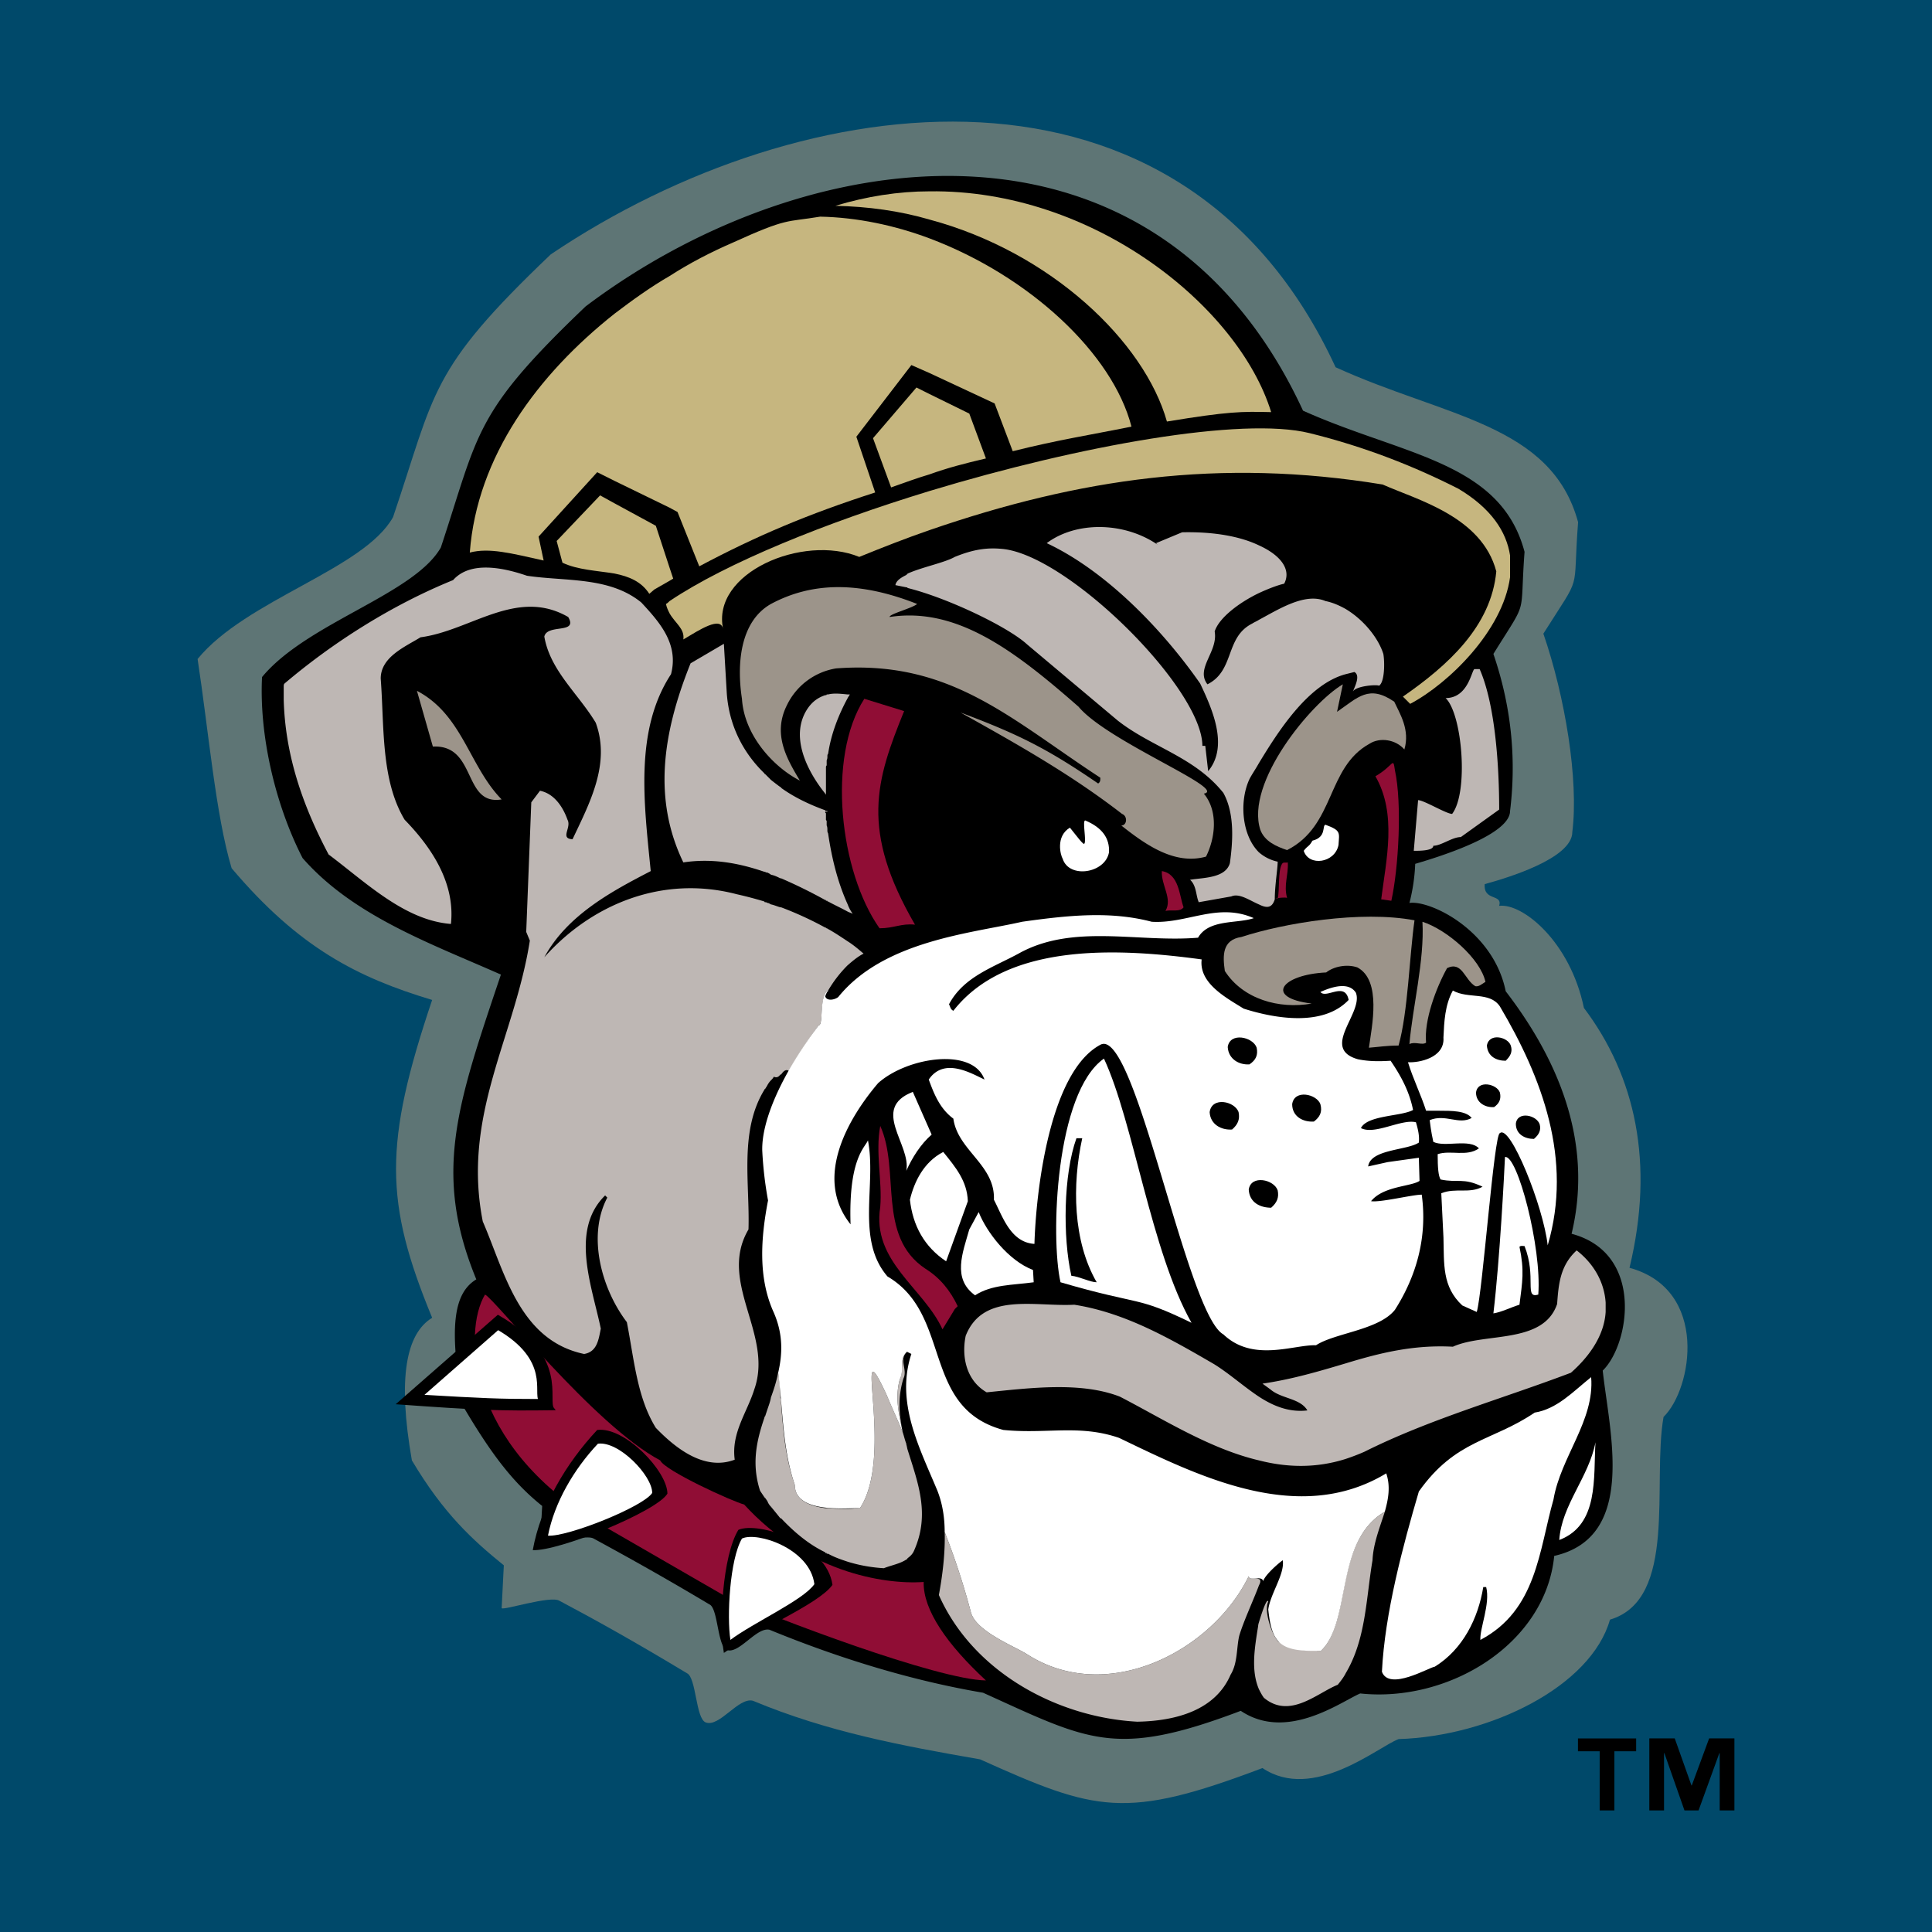 <svg xmlns="http://www.w3.org/2000/svg" width="2500" height="2500" viewBox="0 0 192.756 192.756"><g fill-rule="evenodd" clip-rule="evenodd"><path fill="#00496a" d="M0 0h192.756v192.756H0V0z"/><path d="M157.447 52.096c-.576 7.439.506 4.838-3.465 11.124 2.166 6.282 3.537 14.59 2.889 19.789 0 2.673-6.646 4.622-8.74 5.2-.145 1.733 1.805.939 1.443 2.167 2.312-.289 7.078 3.54 8.453 10.184 5.125 6.791 7.076 15.457 4.549 25.93 7.943 2.166 6.283 12.062 3.395 14.879-1.156 6.645 1.445 18.201-5.344 20.223-1.879 6.645-11.92 11.629-21.092 11.918-2.094.795-8.521 6.283-13.578 2.889-13.723 5.199-16.611 4.334-28.168-.867-7.872-1.371-15.239-2.744-22.678-5.85-1.444-.361-3.322 2.672-4.695 2.166-1.011-.361-.938-4.477-1.877-4.91-5.272-3.178-9.172-5.346-12.711-7.223-.867-.578-5.706 1.01-5.778.723l.217-4.264c-3.106-2.525-5.995-5.127-9.173-10.471-1.444-8.234-.578-12.639 2.022-14.229-4.767-11.557-4.839-17.334 0-31.709-7.439-2.238-13.29-5.198-20.007-13.144-1.589-5.272-2.311-13.795-3.395-20.874 4.84-5.922 16.612-8.956 19.501-14.155C43.476 39.023 42.753 37 54.959 25.372 80.167 8.399 117.941 3.488 133.252 36.64c10.906 4.984 21.523 5.633 24.195 15.456z" fill="#5e7575"/><path d="M152.104 55.057c-.506 6.79.434 4.479-3.107 10.185 1.951 5.705 2.24 10.978 1.662 15.672 0 2.456-7.512 4.695-9.463 5.272a18.446 18.446 0 0 1-.576 3.9c2.096-.289 8.377 2.746 9.605 8.812 4.768 6.211 8.885 14.588 6.572 24.195 7.297 1.949 5.779 11.051 3.107 13.65.648 6.066 3.467 16.613-4.84 18.49-.867 8.812-10.545 14.662-19.355 13.723-1.879.795-7.297 4.838-11.918 1.734-12.568 4.766-15.168 2.961-25.713-1.807-7.222-1.227-14.445-3.467-21.306-6.283-1.3-.289-3.034 2.455-4.262 2.021-.938-.361-.866-4.188-1.733-4.551-4.839-2.889-8.378-4.838-11.556-6.57-.867-.508-5.272.938-5.345.648l.217-3.9c-2.889-2.311-5.056-5.127-7.945-10.039-1.3-7.512-1.01-11.123 1.373-12.566-4.333-10.547-1.95-17.336 2.456-30.408-7.006-3.104-14.734-5.85-19.789-11.627-2.745-5.345-4.334-12.278-4.045-18.057 4.478-5.417 15.167-8.233 17.84-12.929 3.828-11.556 3.25-13.361 14.445-24.051 22.318-16.828 56.985-21.161 71.575 10.401 9.966 4.479 19.716 5.057 22.101 14.085z"/><path d="M143.002 84.38c.795 0 1.879-.866 2.746-.866l3.826-2.745c0-4.117-.359-10.4-1.949-14.012h-.506c-.289 0-.578 2.889-2.889 2.889 1.662 1.589 2.311 9.39.65 11.557-.578 0-2.818-1.372-3.396-1.372l-.432 5.055c.577 0 1.95 0 1.95-.506zM134.264 157.547c-.576 2.744-.867 5.559-2.455 7.148-2.023 0-2.455-.072-4.189-.867-.578-.359-1.59-3.033-1.084-4.045-.145-.434-.723 1.373-.938 2.096-.074.217-.074.361-.074.361-.359 2.238-.721 4.406.074 6.285.145.287.289.576.504.865 2.6 2.168 5.346-.506 7.367-1.301.289-.361.578-.721.795-1.154 2.023-3.396 2.023-7.441 2.672-11.268.072-1.662.723-3.252 1.227-4.84-2.454 1.444-3.321 4.046-3.899 6.72zM157.303 124.754c-1.66 1.518-1.805 3.396-1.949 5.346-1.371 4.045-7.223 2.818-10.4 4.262-3.973-.217-7.369.648-10.689 1.66-2.672.795-5.344 1.59-8.307 2.023l.795.578c1.084.939 2.961.865 3.684 2.094-1.805.217-3.395-.432-4.838-1.373-1.52-1.01-2.963-2.311-4.479-3.248-4.479-2.602-8.885-5.129-13.941-5.924-3.9.217-9.1-1.299-10.833 3.105-.433 2.096.073 4.479 2.095 5.635 4.334-.434 9.391-1.084 13.289.432 4.334 2.24 8.957 5.201 13.869 6.357 2.814.721 5.705.795 8.666-.145.65-.219 1.227-.434 1.879-.723 6.498-3.25 13.721-5.271 20.584-7.873 1.805-1.588 3.322-3.684 3.467-6.066v-.65-.289c-.146-2.166-1.302-3.973-2.892-5.201zM125.742 157.762c0-.145-.074-.215-.145-.215-.363-.219-1.012.143-1.012-.291-3.611 7.439-14.086 12.928-22.102 7.801-1.229-.795-5.199-2.311-5.633-4.262a72.696 72.696 0 0 0-2.601-7.945v-.145c.072 2.24-.216 4.479-.578 6.43 3.394 7.656 11.773 12.205 19.791 12.639 3.9-.07 7.801-1.156 9.316-4.693.723-1.156.578-2.744.867-3.9.432-1.445 1.443-3.611 1.951-4.984.072-.146.146-.291.146-.435zM90.567 58.668c4.044 1.011 10.041 3.9 11.917 5.633l9.027 7.585c3.396 2.672 7.656 3.611 10.545 7.222 1.156 2.095.939 4.912.65 7.006-.434 1.516-2.672 1.444-3.973 1.661.65.578.578 1.589.867 2.239l3.252-.578c.793-.361 1.877.433 2.744.794.721.362 1.299.434 1.588-.505 0-1.373.289-3.034.289-3.756a4.174 4.174 0 0 1-1.877-.939c-1.734-1.733-1.951-5.127-.939-7.294.217-.433.576-.939.939-1.589 1.805-2.961 4.838-7.872 8.666-8.884l.867-.217c.648.362 0 1.518-.145 1.951.287-.578 2.455-.722 2.598-.578.578-.362.578-2.384.434-3.178-.504-1.59-1.949-3.396-3.754-4.479-.65-.362-1.299-.651-2.021-.795-2.023-.867-4.623.795-6.645 1.878-.219.145-.434.217-.652.362-2.744 1.372-1.732 4.693-4.477 6.067-1.229-1.589 1.084-3.251.721-5.273.434-1.371 2.457-2.889 4.408-3.827.938-.434 1.877-.795 2.527-.939.721-1.372-.289-2.816-2.527-3.827-1.807-.867-4.408-1.373-7.656-1.301l-2.602 1.083.145.144c-3.395-2.311-8.162-2.311-11.051-.144 5.852 2.744 11.484 8.522 15.312 14.012 1.154 2.456 2.889 6.212.795 8.739l-.289-2.527h-.289c0-5.705-13.361-18.995-19.934-19.646-1.445-.145-2.818 0-4.768.795-1.011.578-3.25 1.011-4.695 1.66l-.145.145c-.578.289-1.011.578-1.083 1.011l1.083.217c.076 0 .076 0 .148.072zM90.422 144.111v-.072c-.145-.361-.217-.721-.361-1.154-.505-1.229-1.083-2.455-1.588-3.686-3.612-7.799.866 5.924-2.672 11.268-.289 0-.722.072-1.228.072-.578 0-1.3 0-1.951-.072h-.072H82.334c-1.589-.217-3.034-.795-3.034-2.311-.938-2.672-1.155-5.346-1.372-8.16v-.289c0-.074 0-.145-.072-.219 0-.865-.072-1.66-.217-2.527v-.072c-.144.867-.433 1.734-.722 2.529-.072.434-.217.793-.361 1.227l-.217.65c-.072.072-.072.072-.072.145-.794 2.312-1.3 4.621-.434 7.295l.434.648.072.074c.072.07.145.215.217.289.072.215.217.432.361.576.361.434.65.795.939 1.156h.072c1.3 1.371 2.745 2.6 4.406 3.395v.072h.144v.072h.144c.65.361 1.3.578 1.951.795 1.155.359 2.383.578 3.611.648.722-.289 1.589-.434 2.239-.865.073 0 .073-.072.145-.146.289-.215.505-.432.65-.793 1.589-3.611.36-6.717-.65-9.967-.073-.216-.073-.361-.146-.578zM89.773 137.611c-.506 1.877-.072 3.539.288 5.199-.36-1.66-.505-3.393.073-5.271.433-.865-.433-1.807.289-2.6-.722.793-.217 1.805-.65 2.672zM82.406 79.252V78.313v-.867-.506-.432c0-.073.072-.145.072-.145v-.506c.072-.145.072-.289.072-.361 0-.145 0-.217.072-.289.289-1.951 1.011-3.829 1.951-5.562.072-.145.144-.215.216-.36h-.216c-.723-.073-1.373-.145-1.951 0h-.072-.072c0 .071-.072.071-.072.071h-.072c-.65.218-1.228.578-1.733 1.3-1.878 2.744-.072 6.283 1.733 8.522-.001.002-.001.074.072.074zM74.677 122.66c.145-4.621-.939-9.822 1.589-13.939 0 0 0-.072.072-.072.072-.145.145-.217.217-.361.072-.145.217-.361.361-.504.145-.146.217-.219.289-.363.289.145.505 0 .65-.215h.072c.217-.289.434-.578.794-.363.794-1.443 1.806-2.959 2.961-4.549.433 0 .144-2.238.65-3.178h.072v-.074-.07h.072l.072-.072h.072v-.072a12.442 12.442 0 0 1 1.951-2.527c.505-.433 1.011-.867 1.589-1.156-.506-.433-1.011-.867-1.589-1.229-.65-.433-1.3-.867-1.951-1.228-.072 0-.072 0-.072-.072h-.072s-.072 0-.072-.073h-.072a34.652 34.652 0 0 0-4.406-2.022h-.072c-.289-.072-.578-.217-.939-.29-.145-.072-.217-.144-.361-.144-.072-.072-.145-.072-.217-.072-.072 0-.072-.072-.072-.072a38.578 38.578 0 0 0-2.745-.722c-7.439-1.951-14.518 1.011-19.212 6.284 2.311-4.261 6.861-6.645 10.616-8.595-.649-6.645-1.661-14.011 2.023-19.646.794-3.033-1.156-5.2-2.961-7.151-3.178-2.6-7.583-2.094-11.412-2.671-2.311-.795-5.633-1.518-7.367.433-6.211 2.527-12.062 6.283-16.829 10.328-.072.073-.072.218-.072.289v1.3c.144 5.634 1.95 10.689 4.478 15.457 3.756 2.816 7.584 6.572 12.206 6.934.434-4.045-1.878-7.584-4.622-10.401-2.384-3.971-2.022-9.316-2.384-14.083 0-2.167 2.456-3.178 3.972-4.117 4.984-.649 9.606-4.983 14.734-2.023 1.011 1.734-2.095.651-2.383 1.951.578 3.394 3.395 5.706 5.128 8.594 1.517 4.117-.65 8.09-2.312 11.628-1.3-.072-.072-1.156-.505-1.95-.434-1.228-1.3-2.6-2.745-2.889l-.867 1.156-.505 12.929.361.867c-1.517 9.676-6.79 17.405-4.695 28.022 2.167 4.984 3.611 11.846 10.112 13.219 1.3-.217 1.445-1.445 1.662-2.529-.867-4.189-3.106-9.822.433-13.289l.216.217c-2.022 3.828-.577 9.102 1.95 12.424.723 3.682 1.012 7.512 2.89 10.545 1.95 2.021 4.839 4.332 7.873 3.178-.361-2.674 1.228-4.695 1.95-7.006 1.953-5.493-3.681-10.694-.576-15.966z" fill="#beb7b4"/><path d="M68.177 86.042c2.889-.433 5.561.072 8.089.939h.072c.072.072.145.072.217.072.145.072.289.144.361.216.361.073.65.217.939.361h.072a50.084 50.084 0 0 1 4.406 2.167h.072v.072h.144c0 .072 0 .072.072.072.65.361 1.3.65 1.951 1.011.144.072.361.145.505.216a3.831 3.831 0 0 1-.505-.939c-1.011-2.239-1.589-4.622-1.951-7.078-.072-.145-.072-.217-.072-.289 0-.216 0-.361-.072-.505v-.434c0-.072-.072-.072-.072-.145v-.648c-.072 0-.072-.072-.072-.145H82.549v-.072h-.144c-.072 0-.072-.072-.072-.072-1.589-.578-3.106-1.3-4.406-2.239v-.072h-.072c-.289-.217-.578-.433-.939-.721l-.361-.362-.217-.216c-.072 0-.072-.073-.072-.073-2.167-2.094-3.54-4.838-3.756-8.017l-.289-4.911-3.322 1.949c-2.816 7.007-3.756 13.579-.722 19.863z" fill="#beb7b4"/><path d="M88.761 61.557c6.645-1.011 12.35 3.251 18.85 8.957 2.889 3.467 14.953 8.234 12.496 8.667 1.445 1.733 1.156 4.406.217 6.284-3.105.866-5.994-1.156-8.451-3.106.578 0 .65-.939.072-1.156-5.127-3.972-10.545-7.005-16.106-10.112 5.778 2.167 8.667 3.611 13.723 7.078.217-.144.217-.289.217-.578-8.957-5.85-14.951-11.772-26.362-10.905a6.631 6.631 0 0 0-4.912 3.683c-1.444 2.889 0 5.345 1.3 7.512-2.672-1.372-5.562-4.55-5.779-8.161-.505-3.251-.289-7.656 2.89-9.462 4.045-2.167 8.739-2.312 14.589 0-.505.432-2.816 1.01-2.744 1.299zM50.048 79.758c-3.9.65-2.456-5.489-6.861-5.272l-1.589-5.562c4.55 2.385 5.2 7.512 8.45 10.834z" fill="#9c948a"/><path d="M91.289 92.253c-1.372-.145-2.094.361-3.539.361-3.973-5.634-5.272-17.046-1.517-22.896l3.972 1.228c-2.816 6.934-4.405 11.846 1.084 21.307z" fill="#900d35"/><path d="M98.439 75.064c-3.322 4.838-2.961 10.255-.361 15.383-.648-.29-4.55.722-4.983 1.3-4.839-5.995-3.683-13.65-.939-19.79l3.395 1.589 2.888 1.518zM136.143 78.747c.723 3.25.723 8.45-.723 10.979.145 0 1.299-.217 1.299 0 1.662-6.067 1.299-9.823.072-11.773l-.648.794z" fill="#fff" fill-opacity="0"/><path d="M138.814 89.87l-1.012-.144c.504-3.973 1.588-8.523-.578-12.279 1.879-1.083 1.734-2.022 1.951-.578.721 3.323.36 9.751-.361 13.001z" fill="#900d35"/><path d="M110.645 85.03c-.359 2.095-3.971 2.672-4.621.651-.217-.361-.723-2.239.721-3.106.652.795 1.373 1.806 1.445 1.589.217-.289-.215-2.239.072-2.311 1.734.722 2.457 1.805 2.383 3.177zM133.543 84.309c-.363 1.806-2.963 2.167-3.469.577.434-.577.506-.361.867-1.011 1.445-.361.938-1.517 1.301-1.589 1.588.578 1.371.795 1.301 2.023z" fill="#fff"/><path d="M118.086 90.52c-.363.505-1.156.217-1.807.361.723-1.228-.434-2.528-.361-3.973 1.734.289 1.734 2.456 2.168 3.612zM128.412 89.581c-.359-1.3.145-2.239.074-3.539-.219.072-.434-.072-.578.144-.434.723-.217 2.601-.434 3.467h-.217c.218-.072.94-.144 1.155-.072z" fill="#900d35"/><path d="M139.535 104.314c-1.154 0-2.021.145-2.959.217.289-2.094 1.299-6.717-1.156-8.016-1.084-.361-2.385-.072-3.107.506-4.477.215-6.211 2.527-1.443 3.104-3.25.58-6.861-.432-8.668-3.25-.215-1.516-.287-3.105 1.662-3.394 4.189-1.373 11.916-2.672 17.262-1.662-.507 3.54-.651 9.173-1.591 12.495zM148.203 97.959c-.361.217-.65.508-1.012.434-1.084-.648-1.299-2.527-2.816-1.805-1.084 1.949-2.312 5.199-2.094 7.438-.363.289-1.156-.143-1.662.145.289-3.539 1.518-8.377 1.299-12.206 2.457.794 5.779 3.683 6.285 5.994z" fill="#9c948a"/><path d="M149.648 100.416c4.188 7.078 7.293 15.238 4.766 23.834-.432-3.9-3.756-12.135-4.766-11.195-.578-.072-1.734 15.963-2.312 17.84l-1.443-.65c-2.023-1.879-1.807-4.117-1.879-6.789l-.217-4.406c1.443-.576 2.816.072 4.117-.65-1.951-.938-2.455-.359-4.189-.723-.217-.359-.289-1.154-.289-2.525 1.301-.436 2.889.289 4.117-.578-.939-1.012-3.395-.074-4.551-.652-.072-.359-.217-.938-.361-2.166 1.59-.65 2.889.506 4.189-.217-.578-.721-1.949-.721-3.322-.721h-1.227c-.508-1.59-1.301-3.18-1.807-4.84 1.084.072 3.684-.434 3.539-2.457.072-1.588.145-3.248.939-4.693 1.517.865 3.685.07 4.696 1.588zM118.879 131.977c-5.633-2.744-4.912-1.66-13.072-4.045-1.012-4.477-.506-18.922 4.334-22.316 2.961 6.355 4.693 19.212 8.738 26.361zM92.951 113.199c-1.084.939-1.95 2.311-2.528 3.611.506-2.602-3.611-6.213.65-7.873l1.878 4.262z" fill="#fff"/><path d="M92.3 126.561c1.517.939 2.528 2.238 3.25 3.756l-.289.289-1.228 2.023c-1.878-4.119-7.078-6.789-6.211-12.207.216-2.602-.505-5.418 0-8.09 2.023 4.479-.361 10.979 4.478 14.229z" fill="#900d35"/><path d="M107.975 113.561c-1.012 4.623-.941 10.256 1.443 14.371-.65 0-1.732-.576-2.529-.648-.865-3.828-.793-10.111.508-13.723h.578z"/><path d="M96.562 119.844l-2.167 5.996c-2.167-1.445-3.322-3.541-3.612-6.141.435-1.805 1.373-3.756 3.324-4.768 1.227 1.518 2.382 2.889 2.455 4.913zM153.475 129.162c-1.443.432-.145-1.734-1.371-4.842-.217 0-.361-.07-.506.074.506 2.383.289 3.467 0 5.777-.939.289-1.734.723-2.602.867.652-5.488 1.084-14.012 1.156-15.6 1.229-.288 3.684 9.027 3.323 13.724zM103.062 126.705l.07 1.227c-2.094.289-4.188.219-5.848 1.301-2.312-1.66-1.229-4.26-.579-6.572l.938-1.732c.796 2.02 2.964 4.837 5.419 5.776zM154.992 149.602c-1.443 5.055-1.662 11.049-7.295 14.012-.072-1.156 1.01-3.611.578-5.273h-.289c-.506 3.105-2.023 6.211-4.84 7.945-.576.072-4.551 2.455-5.271.506.287-5.852 2.094-12.568 3.684-17.986 3.682-5.197 7.293-4.982 11.557-7.871 2.238-.361 3.826-2.094 5.633-3.539.36 4.333-3.034 7.942-3.757 12.206z" fill="#fff"/><path d="M59.51 151.84l12.64 7.295c5.127 2.311 21.378 8.449 26.217 8.523-3.828-3.541-6.284-7.008-6.211-9.824-4.117.289-11.845-1.084-17.912-7.729-1.155-.289-7.944-3.395-8.378-4.404-6.645-3.539-16.612-16.25-17.479-16.539-2.239 3.756-1.661 14.949 11.123 22.678z" fill="#900d35"/><path d="M155.57 153.646c.217-3.469 2.961-6.285 3.611-9.75-.216 3.538.36 8.231-3.611 9.75z" fill="#fff"/><path d="M139.104 70.008c.576 1.227 1.588 2.816 1.01 4.767-.867-1.011-2.455-1.229-3.467-.578-4.334 2.382-3.395 8.161-8.234 10.616-1.082-.361-2.238-.867-2.67-2.022-1.518-4.695 5.055-12.639 8.232-14.517l-.578 2.745c2.093-1.444 3.179-2.744 5.707-1.011z" fill="#9c948a"/><path d="M82.622 98.826a2.142 2.142 0 0 0-.289.578c.145.504.939.359 1.3.07 4.55-5.631 13.289-6.354 18.345-7.51 4.623-.65 8.811-1.083 12.93 0 3.537.217 6.57-1.95 10.182-.361-1.66.578-4.477.072-5.561 1.951-5.994.505-12.496-1.445-17.912 1.589-2.527 1.373-5.488 2.312-6.934 5.054.145.289.145.508.434.65 5.416-6.933 16.755-6.211 24.773-5.126-.289 2.382 2.455 3.828 4.188 4.91 3.18 1.012 7.945 1.807 10.475-.867-.361-1.875-2.24-.07-2.816-.793 1.443-.65 2.889-.938 3.537.07.795 2.023-3.609 5.562.217 6.646 1.086.217 2.094.217 3.25.145 1.084 1.588 1.879 3.105 2.24 4.91-1.156.652-4.549.506-5.201 1.807 1.375.723 4.045-.939 5.49-.578.215.723.359 1.371.289 2.023-1.156.793-4.84.648-5.057 2.383l1.951-.434 3.105-.434.07 2.311c-.865.578-3.611.508-4.838 2.023.939.145 4.117-.65 5.057-.65.578 4.189-.508 8.09-2.672 11.484-1.592 2.021-5.996 2.311-7.873 3.539-2.238-.072-6.283 1.734-9.246-1.084-3.682-2.021-8.811-30.84-12.277-28.891-5.129 2.744-6.428 14.879-6.572 19.863-2.385-.145-3.178-2.744-4.045-4.406.145-3.467-3.612-4.912-4.044-8.09-1.373-1.012-1.951-2.527-2.456-3.9 1.517-2.238 4.189-.648 5.561 0-1.156-3.25-7.728-2.238-10.617.361-2.889 3.395-6.5 9.391-2.745 14.084-.216-6.572 1.445-7.656 1.734-8.379.867 4.408-1.228 9.896 1.95 13.58 6.5 3.828 3.322 13.074 11.555 15.312 4.334.432 7.586-.578 11.557.795 7.945 3.826 17.912 8.809 26.65 3.537.434 1.301.219 2.527-.145 3.828-5.055 2.961-3.248 10.834-6.354 13.867-4.117.145-4.912-.723-5.273-4.115.217-1.59 1.662-3.541 1.445-4.912-.506.359-1.807 1.516-1.951 2.094-.143-.65-1.443.072-1.443-.506-3.611 7.439-14.086 12.928-22.102 7.801-1.229-.795-5.199-2.311-5.633-4.262a72.696 72.696 0 0 0-2.601-7.945c0-1.443-.216-2.816-.723-4.115-1.806-4.334-4.189-8.812-2.6-13.65l-.433-.217c-.867.795-.217 1.807-.722 2.744-.506 1.877-.072 3.539.288 5.273-.505-1.229-1.083-2.455-1.588-3.686-3.612-7.799.866 5.924-2.672 11.268-1.517 0-6.5.506-6.5-2.311-1.228-3.611-1.155-7.15-1.661-11.195.434-1.877.506-3.828-.433-5.994-1.589-3.467-1.301-7.439-.578-11.195a37.655 37.655 0 0 1-.578-4.984c-.072-2.889 1.806-7.438 5.634-12.494.505.001 0-2.96.938-3.466z" fill="#fff"/><path d="M127.475 118.762c.145.721-.072 1.227-.65 1.732-1.082 0-2.166-.506-2.238-1.807.216-1.515 2.526-1.011 2.888.075zM131.736 110.164c.217.797-.072 1.301-.65 1.734-1.084.072-2.166-.504-2.166-1.734.215-1.516 2.455-1.01 2.816 0zM149.648 109.01c.145.65-.074 1.084-.578 1.443-.867.074-1.807-.434-1.807-1.443.145-1.301 2.096-.867 2.385 0zM150.73 104.314c.217.65-.072 1.084-.506 1.518-.939 0-1.805-.434-1.877-1.518.215-1.298 2.094-.865 2.383 0zM153.619 112.188c.145.578-.07 1.012-.578 1.443-.867 0-1.805-.432-1.805-1.516.145-1.299 2.094-.867 2.383.073zM123.574 110.961c.145.721-.072 1.227-.65 1.732-1.082.072-2.166-.506-2.238-1.732.214-1.59 2.527-1.086 2.888 0zM125.379 104.531c.145.723-.07 1.229-.721 1.662-1.012.07-2.094-.506-2.168-1.734.217-1.516 2.53-1.01 2.889.072z"/><path d="M53.876 139.707c-4.117 0-5.706-.074-11.845-.434l7.655-6.719c5.346 3.108 3.612 6.43 4.19 7.153z" fill="#fff" stroke="#000" stroke-width=".255" stroke-miterlimit="2.613"/><path d="M55.176 140.572c-5.345.072-7.367 0-15.384-.576l9.895-8.668c7.006 4.045 4.768 8.379 5.489 9.244z" stroke="#000" stroke-width=".255" stroke-miterlimit="2.613"/><path d="M53.876 139.707c-4.117 0-5.706-.074-11.845-.434l7.655-6.719c5.346 3.108 3.612 6.43 4.19 7.153z" fill="#fff" stroke="#000" stroke-width=".255" stroke-miterlimit="2.613"/><path d="M65.071 148.949c-.866 1.373-8.45 4.408-10.4 4.264.65-3.324 2.6-6.646 4.984-9.174 2.094-.287 5.416 3.178 5.416 4.91z" fill="#fff"/><path d="M66.588 149.023c-1.083 1.805-10.906 5.777-13.434 5.633.794-4.406 3.322-8.666 6.428-11.988 2.745-.361 7.006 4.115 7.006 6.355z"/><path d="M65.071 148.949c-.866 1.373-8.45 4.408-10.4 4.264.65-3.324 2.6-6.646 4.984-9.174 2.094-.287 5.416 3.178 5.416 4.91z" fill="#fff"/><path d="M83.056 158.123c-1.372 1.949-7.873 4.623-10.834 6.789-.505-2.816-.144-9.678 1.445-12.277 1.949-.867 8.811 1.299 9.389 5.488z"/><path d="M81.25 158.051c-1.083 1.588-6.067 3.828-8.378 5.562-.361-2.312-.072-8.018 1.155-10.111 1.517-.723 6.79 1.01 7.223 4.549z" fill="#fff"/><path d="M116.424 42.057c6.141-1.011 7.439-1.011 10.4-.939-3.25-10.545-17.768-22.246-34.09-22.028-3.105 0-6.283.504-9.389 1.444 3.25.071 6.428.505 9.389 1.372 12.133 3.25 21.452 12.206 23.69 20.151zM145.529 48.774c-4.404-2.239-9.316-4.189-14.877-5.562-6.717-1.661-22.896 1.228-37.918 5.778-10.4 3.178-20.224 7.151-25.929 10.978-.145.145-.216.218-.361.289.072.362.216.651.361.94.578 1.011 1.517 1.516 1.373 2.6 1.589-.939 3.756-2.384 3.973-1.011-1.229-5.634 7.944-9.534 13.578-7.223 2.311-.94 4.694-1.878 7.006-2.673 14.877-5.128 28.963-7.222 45.213-4.55 3.393 1.516 9.895 3.178 11.338 8.667-.504 5.489-4.838 9.389-9.316 12.494l.723.723c3.828-2.022 9.244-7.294 9.967-12.639v-2.167c-.363-2.383-1.879-4.694-5.131-6.644zM91.434 38.662l-4.333 5.056 1.805 4.911c1.444-.505 2.6-.939 3.828-1.3 1.805-.65 3.466-1.083 5.633-1.589l-1.661-4.478-3.973-1.95-1.299-.65zM67.166 57.73l-.361-1.084-1.372-4.189-4.117-2.238-1.444-.795-4.334 4.55.578 2.167c1.517.722 3.467.793 5.2 1.082 1.444.289 2.672.795 3.466 2.023l.506-.434 1.517-.867.361-.215z" fill="#c6b67f"/><path d="M59.583 47.112l1.733.867 5.489 2.672.794.433 2.167 5.416c5.706-3.033 10.834-5.2 17.551-7.367l-1.878-5.561 5.489-7.15 1.806.794 6.499 3.033 1.807 4.768c4.623-1.156 7.584-1.589 11.846-2.456-1.877-7.295-10.186-15.023-20.151-18.779-3.467-1.3-7.223-2.094-10.906-2.167-3.466.578-3.178.073-8.739 2.6-2.167.94-4.262 2.022-6.284 3.323-1.878 1.083-3.684 2.383-5.489 3.755-7.656 6.067-13.723 14.229-14.445 23.835 1.95-.506 4.117.071 7.367.794l-.506-2.383 5.85-6.427z" fill="#c6b67f"/><path d="M163.238 174.723h-2.17v5.9H159.6v-5.9h-2.166v-1.281h5.805v1.281h-.001zm9.805 5.9h-1.469v-5.713h-.035l-2.072 5.713h-1.408l-2.004-5.713h-.035v5.713h-1.467v-7.182h2.537l1.666 4.691h.033l1.732-4.691h2.521v7.182h.001z"/></g></svg>
